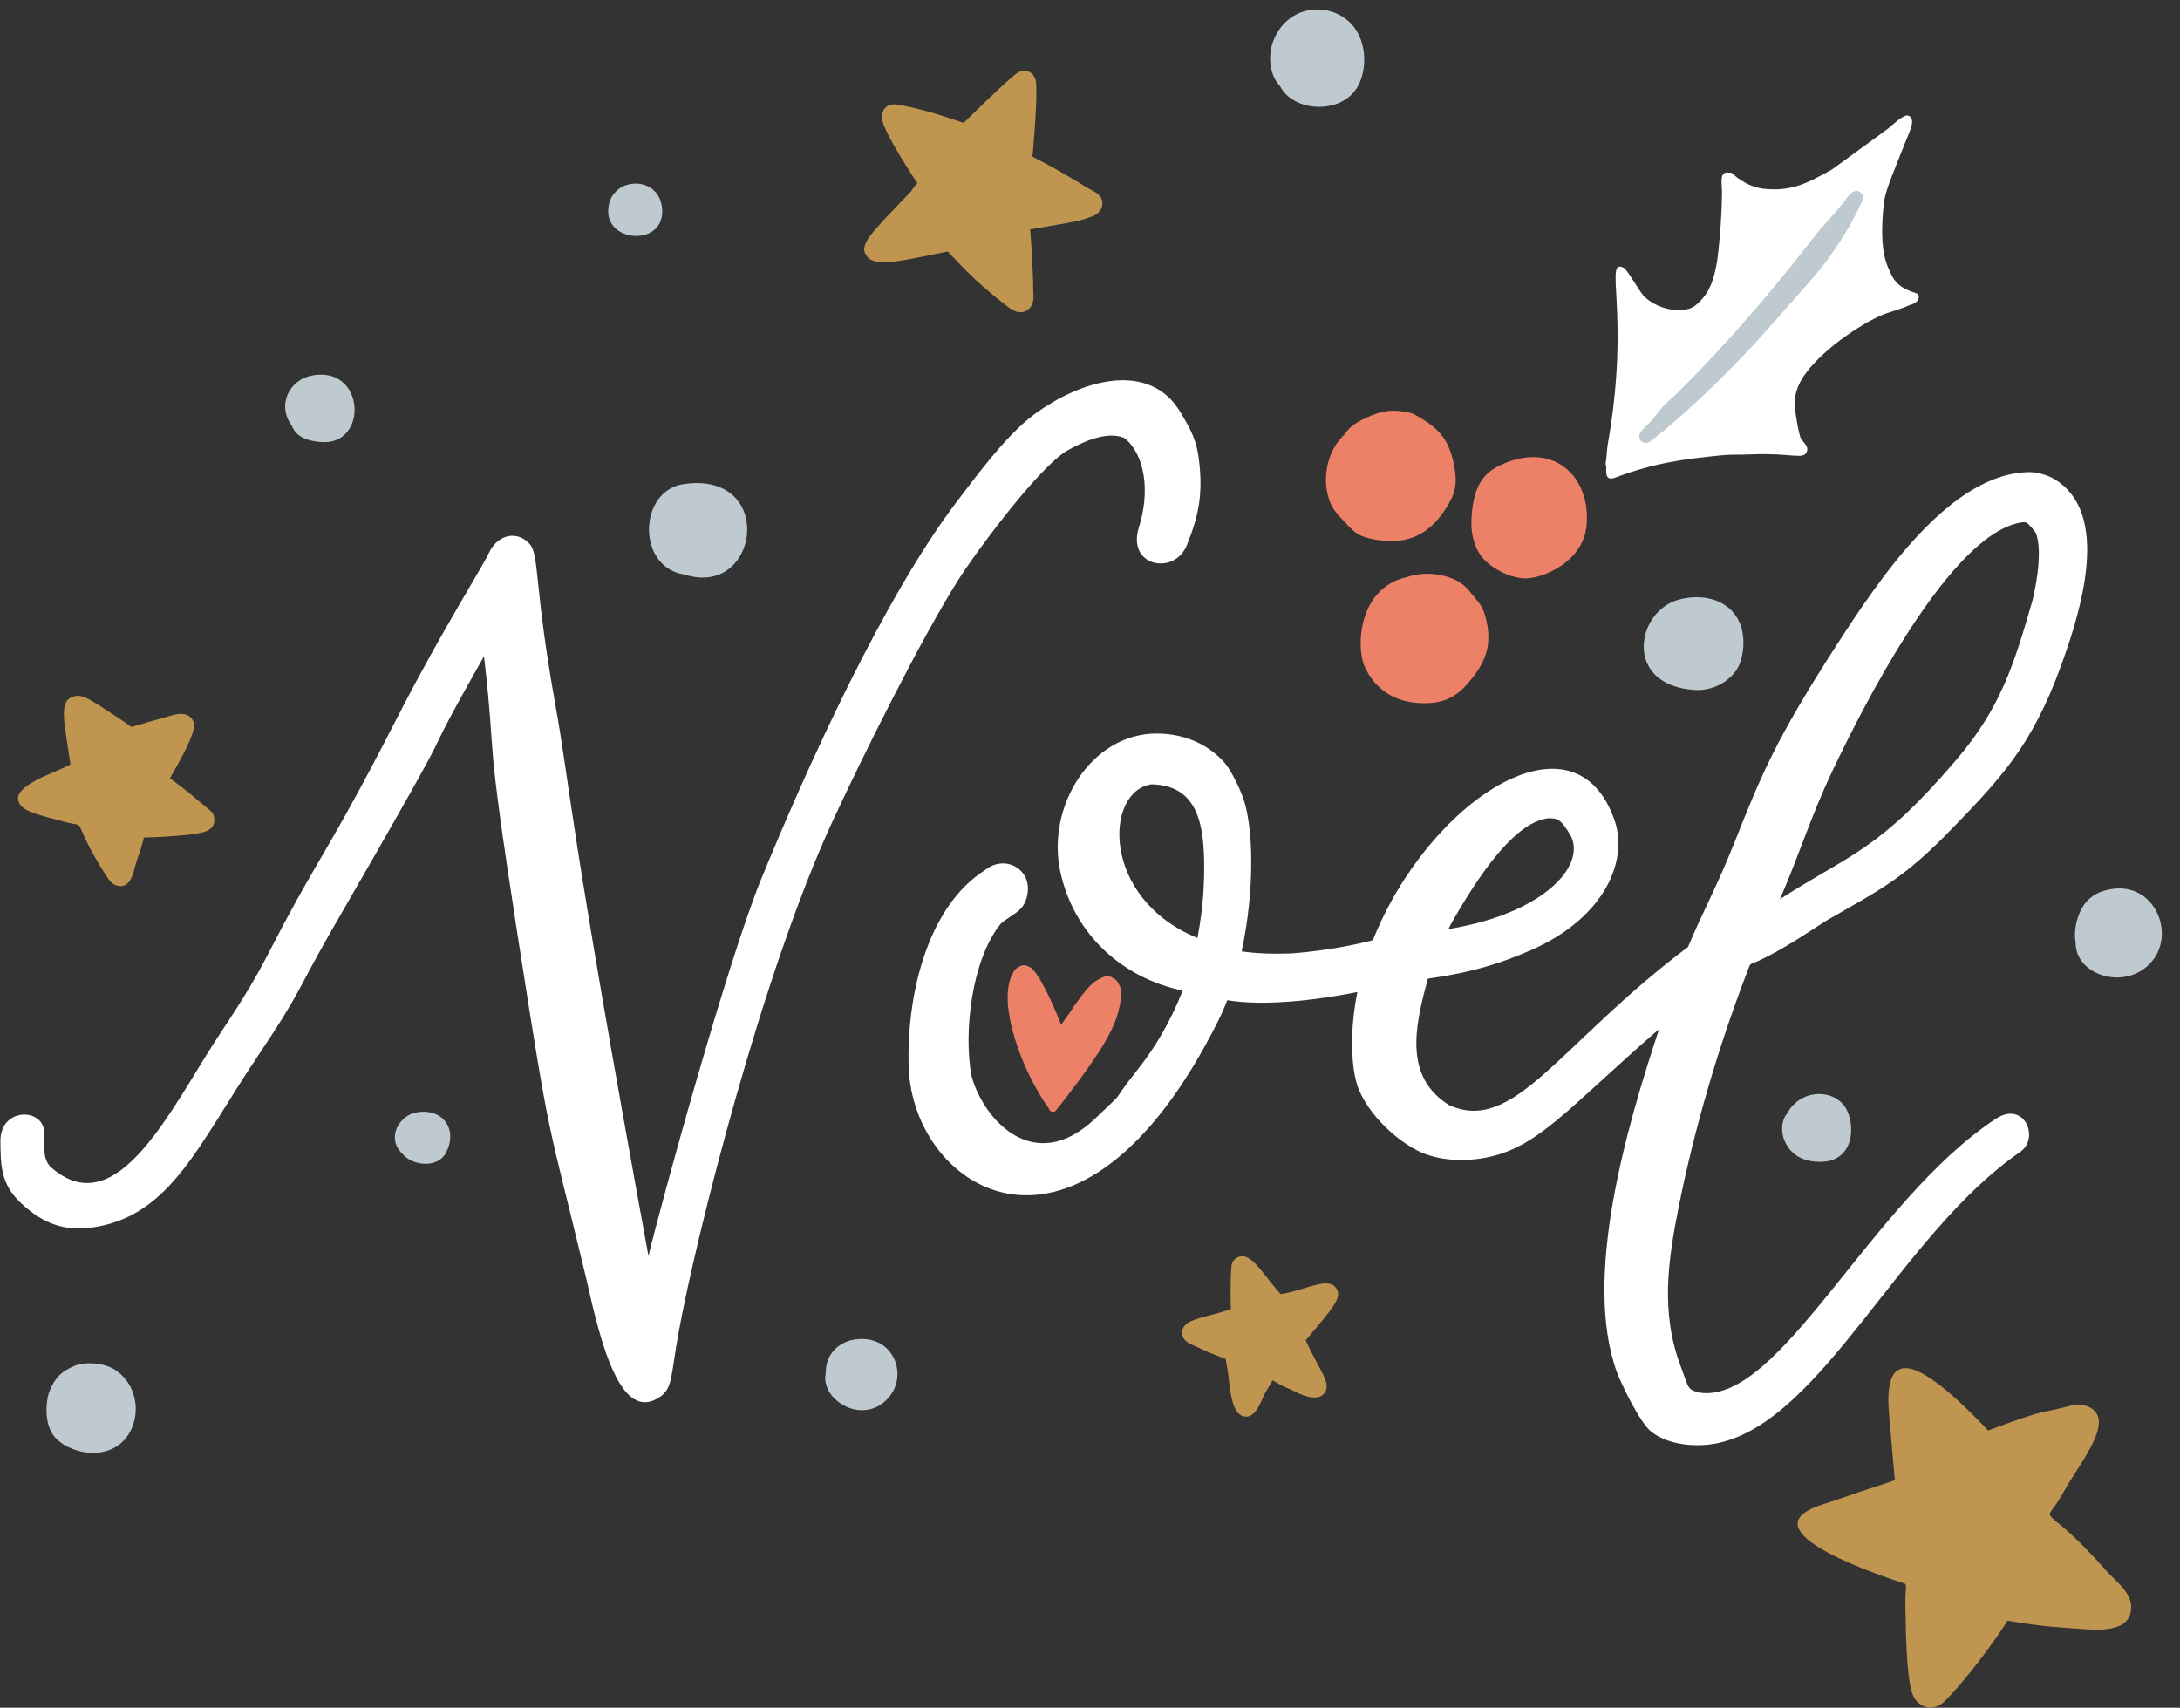 <?xml version="1.0" encoding="UTF-8"?><svg xmlns="http://www.w3.org/2000/svg" xmlns:xlink="http://www.w3.org/1999/xlink" height="395.1" preserveAspectRatio="xMidYMid meet" version="1.0" viewBox="-0.1 -2.2 504.3 395.1" width="504.3" zoomAndPan="magnify"><rect x="-0.1" y="-2.2" width="504.3" height="395.1" fill="#333333" stroke="none"/><defs><clipPath id="a"><path d="M 415 314 L 493 314 L 493 392.852 L 415 392.852 Z M 415 314"/></clipPath></defs><g><g id="change1_1"><path d="M 278.426 201.285 C 278.305 202.086 278.5 206.297 276.91 214.816 C 254.484 205.637 255.402 180.75 266.293 179.266 C 277.73 179.492 278.719 189.824 278.426 201.285 Z M 337.008 209.051 C 341.367 201.695 349.809 188.164 357.965 187.125 C 360.016 187.141 360.871 186.988 363.363 191.348 C 366.602 198.406 356.801 208.949 335.883 212.598 C 334.746 212.801 334.484 213.496 337.008 209.051 Z M 423.961 175.809 C 430.625 161.812 451.203 120.738 467.828 118.625 C 468.078 118.629 468.512 118.637 468.738 118.723 C 469.375 119.223 470.367 120.395 470.824 121.066 C 472.738 125.773 470.305 135.762 470.078 136.707 C 465.777 151.641 462.676 161.59 452.562 173.461 C 434.438 194.754 428.02 195.266 411.645 205.852 C 416.207 195.383 418.812 186.57 423.961 175.809 Z M 403.859 223.23 C 404.973 220.324 404.457 221.086 406.258 220.293 C 412.094 217.707 418.434 213.312 422.188 210.922 C 435.141 203.445 440.164 201.234 451.715 189.25 C 464.508 176.109 471.117 168.438 478.016 148.043 C 482.422 135.066 486.988 116.098 475.402 108.801 C 473.574 107.645 471.012 107.031 469.543 107.031 C 451.082 107.031 434.602 131.797 424.711 147.137 C 410.637 168.969 407.477 176.824 401.211 192.516 C 396.777 203.664 393.91 208.441 390.395 216.887 C 360.543 239.32 350.238 260.285 335.121 253.492 C 324.883 247.051 326.945 235.973 330.223 224.219 C 340.457 222.797 347.156 220.668 354.148 217.59 C 371.547 209.938 376.445 196.59 373.469 187.816 C 364.273 160.559 330.188 183.301 317.492 215.332 C 314.551 216.098 307.531 217.719 298.699 218.383 C 293.555 218.562 289.859 218.324 287.129 217.906 C 290.141 203.984 289.988 188.926 287.301 181.938 C 286.496 179.855 284.637 175.879 283.125 174.199 C 279.094 169.707 273.457 167.512 267.461 167.512 C 252.363 167.512 241.93 184.32 245.172 199.418 C 248.34 214.219 259.871 224.199 273.496 226.98 C 270.582 234.344 267.086 240.199 262.957 245.41 C 256.023 254.176 261.348 248.852 253.238 256.594 C 239.164 270.008 227.344 256.863 224.613 246.625 C 222.812 236.773 224.59 219.965 231.391 211.531 C 234.371 208.938 236.938 208.785 237.605 204.496 C 238.5 198.781 232.309 195.441 227.789 199.09 C 214.215 207.684 209.559 228.566 210.113 244.738 C 211.066 273.156 249.598 298.359 281.773 233.84 C 282.508 232.371 283.184 230.82 283.809 229.211 C 287.656 229.844 292.984 230.078 300.727 229.32 C 303.41 229.059 308.883 228.352 313.902 227.316 C 313.215 230.715 312.793 234.156 312.699 237.602 C 312.605 241.516 312.816 246.582 314.371 250.18 C 316.906 256.008 323.066 261.863 328.602 264.383 C 331.961 265.91 337.297 266.797 343.41 265.676 C 355.711 263.41 362.41 254.348 383.695 235.891 C 376.328 258.188 365.883 293.422 373.996 315.426 C 374.828 317.676 379.137 326.766 381.754 328.922 C 385.707 332.164 392.316 332.758 397.355 331.668 C 421.566 326.441 439.348 283.551 467.188 264.34 C 471.852 261.137 468.199 252.305 461.578 256.656 C 432.539 275.77 411.758 322.699 393.07 320.012 C 390.156 319.195 390.715 319.258 388.75 314.062 C 383.984 301.512 385.719 289.543 388.352 276.438 C 391.883 258.902 397.449 239.926 403.859 223.23" fill="#fff"/></g><g id="change1_2"><path d="M 164.535 235.93 C 164.5 236.047 164.582 235.762 164.613 235.648 C 164.59 235.742 164.562 235.836 164.535 235.93 Z M 142.754 316.66 L 142.77 316.688 C 142.906 317.16 142.805 316.887 142.754 316.66 Z M 142.684 316.363 C 142.777 316.73 142.766 316.66 142.742 316.621 C 142.723 316.535 142.703 316.449 142.684 316.363 Z M 246.34 102.297 C 250.199 100.109 255.824 97.422 259.934 99.102 C 263.148 101.371 266.777 108.699 263.34 119.898 C 260.547 128.852 271.555 131.031 274.434 123.965 C 277.289 116.957 278.145 112.066 277.297 104.535 C 276.742 99.629 275.469 97.395 272.996 93.219 C 265.863 81.172 250.07 85.5 238.844 93.91 C 232.605 98.605 225.645 108.082 221.312 113.766 C 204.418 135.926 186.531 175.391 175.973 201.223 C 168.227 220.098 152.668 276.793 149.91 288.398 C 131.016 185.293 132.039 181.191 128.309 160.5 C 123.469 133.477 124.672 126.305 122.488 123.734 C 119.715 120.504 115.027 121.258 112.93 125.863 C 111.59 128.805 101.547 144.742 91.898 163.617 C 81.352 184.266 76.336 192.426 72.219 199.574 C 60.613 219.691 62.672 219.113 51.043 236.578 C 39.676 253.699 27.105 281.742 11.508 267.695 C 9.809 265.695 10.164 263.758 10.133 259.898 C 10.086 254.031 -0.07 253.93 0 261.812 C 0.039 267.609 0.137 271.809 4.746 276.145 C 10.18 281.234 15.328 282.848 22.238 281.637 C 39.488 278.621 46.008 262.375 59.039 242.891 C 69.785 226.844 68.039 228.086 76.105 213.934 C 112.723 150.531 92.641 183.652 111.867 149.629 C 114.961 176.797 111.75 163.316 119.574 213.77 C 127.484 264.512 126.242 255.004 135.523 293.633 C 138.91 308.852 143.527 327.301 152.645 320.93 C 155.609 318.855 155.074 315.789 156.98 305.547 C 160.914 284.129 176.121 223.113 192.582 187.625 C 199.285 173.18 212.832 145.711 221.898 131.465 C 224.953 126.66 238.926 107.344 246.34 102.297" fill="#fff"/></g><g id="change1_3"><path d="M 373.598 108.285 C 382.605 104.867 389.773 103.965 398.023 103.152 C 400.984 102.859 400.969 103.094 405.258 102.918 C 414.305 102.555 417.066 104.227 417.848 102.359 C 418.375 101.133 417.262 100.391 416.555 99.324 C 416.027 98.562 415.289 93.539 415.285 93.492 C 414.805 90.227 415.145 88.121 416.863 85.273 C 421.383 78.203 432.555 71.422 436.613 70.176 C 441.102 68.797 440.527 68.754 441.977 68.289 C 444.289 67.551 443.988 65.871 443.145 65.617 C 438.395 64.191 437.773 62.113 436.809 59.992 C 435.062 56.195 435.172 51.289 435.473 47.121 C 435.77 43.059 436.07 42.332 438.68 35.66 C 441.492 28.453 442.332 27.16 442.219 25.816 C 442.145 24.93 441.652 24.527 441.047 24.527 C 439.965 24.527 437.84 26.605 436.742 27.496 C 436.695 27.535 424.012 36.812 423.773 36.961 C 418.078 40.168 414.301 42.176 407.891 41.469 C 403.574 40.98 400.637 37.906 400.684 37.945 C 400.457 37.746 400.16 37.695 399.867 37.766 C 399.746 37.719 399.621 37.695 399.492 37.695 C 397.613 37.695 398.258 40.336 398.25 42.211 C 398.223 49.023 397.387 56.535 397.156 57.961 C 396.496 62.039 395.613 65.047 393.062 67.613 C 391.59 69.004 390.926 69.504 387.918 69.504 C 384.777 69.504 381.781 67.961 380.148 66.285 C 378.68 64.547 376.395 60.195 375.473 59.734 C 370.84 57.438 377.09 70.328 371.895 100.16 C 371.723 101.141 371.582 102.73 371.504 103.727 C 371.398 104.859 371.191 105.164 371.477 105.641 C 371.48 106.836 371.043 109.254 373.598 108.285" fill="#fff"/></g><g id="change2_1"><path d="M 334.234 115.652 C 336.367 112.391 337.211 110.137 336.254 105.344 C 335.008 99.133 332.551 96.723 327.188 93.734 C 325.895 93.004 322.746 92.723 321.141 92.875 C 317.801 93.199 313.672 95.484 312.578 96.426 C 312.02 96.906 311.504 97.496 310.898 98.336 C 307.465 101.543 305.508 107.473 307.324 113.273 C 308.008 115.453 309.32 116.867 310.781 118.371 C 312.664 120.309 313.578 121.648 316.629 122.359 C 325.203 124.367 330.395 121.523 334.234 115.652" fill="#ed8167"/></g><g id="change2_2"><path d="M 348.887 104.625 C 343.328 106.629 340.773 109.641 340.301 117.656 C 340.035 122.055 341.473 125.461 343.172 127.207 C 345.426 129.535 349.367 131.617 352.867 131.617 C 356.738 131.617 366.223 127.863 366.938 119.227 C 367.82 108.629 360.148 100.562 348.887 104.625" fill="#ed8167"/></g><g id="change2_3"><path d="M 340.609 135.527 C 339.422 134.031 338.059 132.051 334 131.062 C 331.422 130.438 328.926 130.188 325.113 131.379 C 314.117 133.965 313.551 147.512 315.586 152.027 C 317.793 156.91 322.035 160.055 327.938 160.441 C 332.734 160.758 336.242 159.773 339.676 155.668 C 343.176 151.469 345.398 147.449 343.543 140.539 C 342.832 137.887 342.008 137.285 340.609 135.527" fill="#ed8167"/></g><g id="change2_4"><path d="M 258.512 225.105 C 258.34 224.793 258.121 224.535 257.77 224.32 C 257.016 223.859 256.438 223.434 255.469 223.723 C 255.004 223.863 253.586 224.527 252.676 225.301 C 250.984 226.746 248.605 230.164 247.391 232.027 C 246.523 233.355 245.859 234.145 245.371 234.871 C 244.406 232.367 240.465 222.812 238.121 221.543 C 237.352 221.129 236.605 220.934 235.734 221.402 C 234.605 222.008 234.461 222.488 234.094 223.199 C 230.695 229.734 235.957 243.328 239.688 249.762 C 242.246 254.176 241.094 252.008 242.199 253.727 C 242.676 254.469 242.668 254.824 243.152 254.965 C 243.523 255.172 243.992 255.035 244.207 254.672 C 246.781 251.531 251.855 244.781 254.559 240.477 C 255.879 238.371 257.285 235.84 258.211 233.195 C 258.684 231.836 259.371 228.969 259.273 227.469 C 259.219 226.605 259.172 226.289 258.512 225.105" fill="#ed8167"/></g><g id="change3_1"><path d="M 251.973 41.555 C 250.93 41.008 249.961 40.324 248.941 39.719 C 237.613 32.949 238.625 34.625 238.797 33.363 C 238.82 33.18 239.992 20.461 239.559 16.793 C 239.293 14.504 237.16 13.59 235.41 14.562 C 233.629 15.562 222.898 26.156 222.824 26.23 C 218.008 24.578 212.227 22.703 207.203 21.973 C 205.531 21.715 203.664 22.875 203.945 25.309 C 204.332 28.574 212.059 40.113 212.102 40.18 C 211.371 40.992 211.012 41.508 210.605 42.133 C 201.102 52.055 198.332 54.531 200.539 57.219 C 202.688 59.832 209.676 57.84 219.141 55.984 C 221.184 58.023 225.027 62.746 233.324 68.977 C 234.812 70.086 236.383 70.527 237.824 69.344 C 239.352 68.09 238.93 65.715 238.93 65.469 C 238.895 59.258 238.219 50.941 238.211 50.871 C 249.93 48.863 249.566 48.965 252.777 47.789 C 254.383 47.195 255.523 45.184 254.609 43.594 C 254.012 42.543 253.047 42.113 251.973 41.555" fill="#c09550"/></g><g clip-path="url(#a)" id="change3_4"><path d="M 487.355 361.434 C 471.539 343.445 472.332 352.055 477.145 343.227 C 481.117 335.941 490.285 325.48 482.223 322.969 C 480.727 322.504 478.82 323.031 477.277 323.43 C 471.77 324.852 473.574 323.602 459.805 328.766 C 456.207 324.918 446.195 314.586 440.934 314.336 C 435.656 314.094 436.66 322.855 437.176 328.219 C 437.254 329.035 438.129 339.445 438.238 340.277 C 423.324 345.18 426.84 344.184 421.758 345.797 C 406.188 350.586 424.02 358.691 439.402 363.824 C 441.758 364.688 440.352 363.035 440.738 372.23 C 440.742 372.328 440.805 386.051 442.355 389.848 C 443.727 393.207 447.164 393.625 449.414 391.711 C 451.297 390.133 458.57 381.73 464.309 372.77 C 473.281 374.289 476.676 374.293 480.078 374.578 C 485.543 375.027 492.941 375.59 492.91 369.547 C 492.895 366.32 489.641 363.883 487.355 361.434" fill="#c09550"/></g><g id="change3_2"><path d="M 43.789 181.344 C 43.5 181.078 39.336 177.953 39.211 177.859 C 40.816 175.023 44.105 169.426 44.73 166.367 C 45.121 164.484 43.75 162.016 39.586 163.328 C 38.863 163.555 30.789 165.816 30.254 165.996 C 29.609 165.332 23.77 161.625 23.672 161.562 C 19.992 159.137 18.121 157.949 15.898 159.434 C 13.922 160.754 14.859 165.531 15.23 168.223 C 16.223 175.613 16.527 174.469 15.648 174.941 C 12.367 176.715 1.004 180.051 4.852 184.316 C 6.387 186.023 12.324 187.18 13.91 187.676 C 19.77 189.508 17.055 186.781 20.246 193.129 C 22.133 196.859 24.453 200.465 25.125 201.352 C 25.969 202.461 26.703 202.641 27.273 202.758 C 30.141 203.34 30.809 199.445 31.082 198.492 C 32.324 194.211 32.074 195.863 33.066 192.109 C 33.277 191.32 32.746 191.648 35.453 191.504 C 37.43 191.414 42.152 191.164 44.309 190.82 C 46.898 190.418 49.5 190.16 49.488 187.41 C 49.477 185.363 47.961 185.137 43.789 181.344" fill="#c09550"/></g><g id="change3_3"><path d="M 308.828 295.617 C 306.777 293.238 301.828 296.32 296.184 297.223 C 293.062 293.926 290.898 289.871 288.242 288.648 C 286.938 288.039 285.32 288.836 284.895 290.117 C 284.543 291.18 284.543 298.367 284.605 299.391 C 284.508 300.77 285.176 300.484 283.73 301 C 277.316 302.945 273.344 303.137 273.359 306.238 C 273.367 307.793 274.723 308.539 276.059 309.109 C 278.211 310.09 280.219 311.059 283.438 312.211 C 283.543 313.094 283.758 314.031 283.906 314.957 C 284.379 317.906 284.52 324.359 287.25 325.375 C 290.031 326.418 291.27 322.828 292.516 320.148 C 293.078 319.145 293.73 318.199 294.277 317.18 C 295.152 317.578 294.695 317.387 295.812 318.023 C 297.383 318.906 298.293 319.125 299.715 319.867 C 301.801 320.961 305.066 322 306.348 320.016 C 307.824 317.711 305.559 315.621 301.93 307.91 C 308.332 300.305 310.715 297.82 308.828 295.617" fill="#c09550"/></g><g id="change4_1"><path d="M 429.109 42.004 C 427.996 42.188 427.203 43.52 425.746 45.355 C 423.602 48.059 422.57 48.98 420.617 51.266 C 419.336 52.762 405.688 71.203 387.672 88.961 C 386.453 90.16 385.199 91.098 384.133 92.391 C 382.895 93.887 382.25 94.812 381.586 95.523 C 380.246 96.742 380.719 96.336 380.055 97.078 C 378.465 98.438 379.082 99.926 380.152 100.195 C 381.055 100.512 381.746 99.883 382.617 99.191 C 388.078 94.875 396.422 87.402 405.863 77.25 C 407.578 75.402 419.676 61.707 420.676 60.441 C 424.734 55.285 427.914 50.41 430.648 44.387 C 431.312 42.93 430.273 41.812 429.109 42.004" fill="#becad0"/></g><g id="change4_2"><path d="M 413.281 255.477 C 410.805 258.352 412.281 265.547 419.145 266.48 C 428.633 267.773 429.258 258.879 427.125 254.613 C 424.652 249.648 416.496 249.43 413.281 255.477" fill="#becad0"/></g><g id="change4_3"><path d="M 294.402 7.43 C 293.312 10.391 293.344 14.941 296.051 17.785 C 299.051 23.758 310.543 24.527 314.168 17.484 C 315.875 14.176 316.074 9.023 313.883 5.207 C 309.781 -1.922 298.004 -2.242 294.402 7.43" fill="#becad0"/></g><g id="change4_4"><path d="M 488.824 203.438 C 485.176 203.879 482.434 205.578 481.027 208.883 C 479.824 211.691 479.734 214.266 480.062 215.84 C 479.914 222.684 489.367 226.363 495.555 222.172 C 504.18 216.293 499.352 202.129 488.824 203.438" fill="#becad0"/></g><g id="change4_5"><path d="M 153.07 46.09 C 152.391 37.852 140.547 38.637 140.59 46.73 C 140.629 54.125 153.781 54.648 153.07 46.09" fill="#becad0"/></g><g id="change4_6"><path d="M 158.102 109.789 C 147.629 111.27 147.129 128.746 157.926 130.672 C 158.195 130.719 158.465 130.879 160.066 131.191 C 175.836 134.246 178.77 106.859 158.102 109.789" fill="#becad0"/></g><g id="change4_7"><path d="M 71.949 84.707 C 66.918 85.672 63.844 91.438 67.41 96.305 C 68.531 99.043 71.027 99.754 73.941 100.055 C 85.227 101.238 84.547 82.199 71.949 84.707" fill="#becad0"/></g><g id="change4_8"><path d="M 388.203 136.547 C 378.324 139.227 375.324 156.43 392.016 157.434 C 395.234 157.625 399.07 156.277 401.453 153.031 C 403.301 150.492 404.105 144.695 401.797 140.809 C 399.102 136.262 393.414 135.133 388.203 136.547" fill="#becad0"/></g><g id="change4_9"><path d="M 197.188 307.781 C 195.605 308.07 193.711 309.09 192.699 310.336 C 191.461 311.852 190.977 313.074 190.887 315.797 C 190.59 316.742 190.84 319.289 192.895 321.32 C 196.797 325.188 203.039 325.156 206.266 320.055 C 209.672 314.668 205.883 306.191 197.188 307.781" fill="#becad0"/></g><g id="change4_10"><path d="M 96.16 255.184 C 92.215 255.945 89.105 261.121 93.082 264.855 C 95.504 267.637 101.305 268.121 103.145 264.371 C 105.914 258.711 102.004 254.059 96.16 255.184" fill="#becad0"/></g><g id="change4_11"><path d="M 26.605 314.781 C 24 313.039 19.555 312.824 17.262 313.762 C 13.953 315.109 12.488 316.746 11.258 319.902 C 10.812 321.055 9.965 325.613 11.727 329.043 C 14.086 333.621 23.586 336.281 28.504 331.102 C 32.629 326.762 32.371 318.68 26.605 314.781" fill="#becad0"/></g></g></svg>